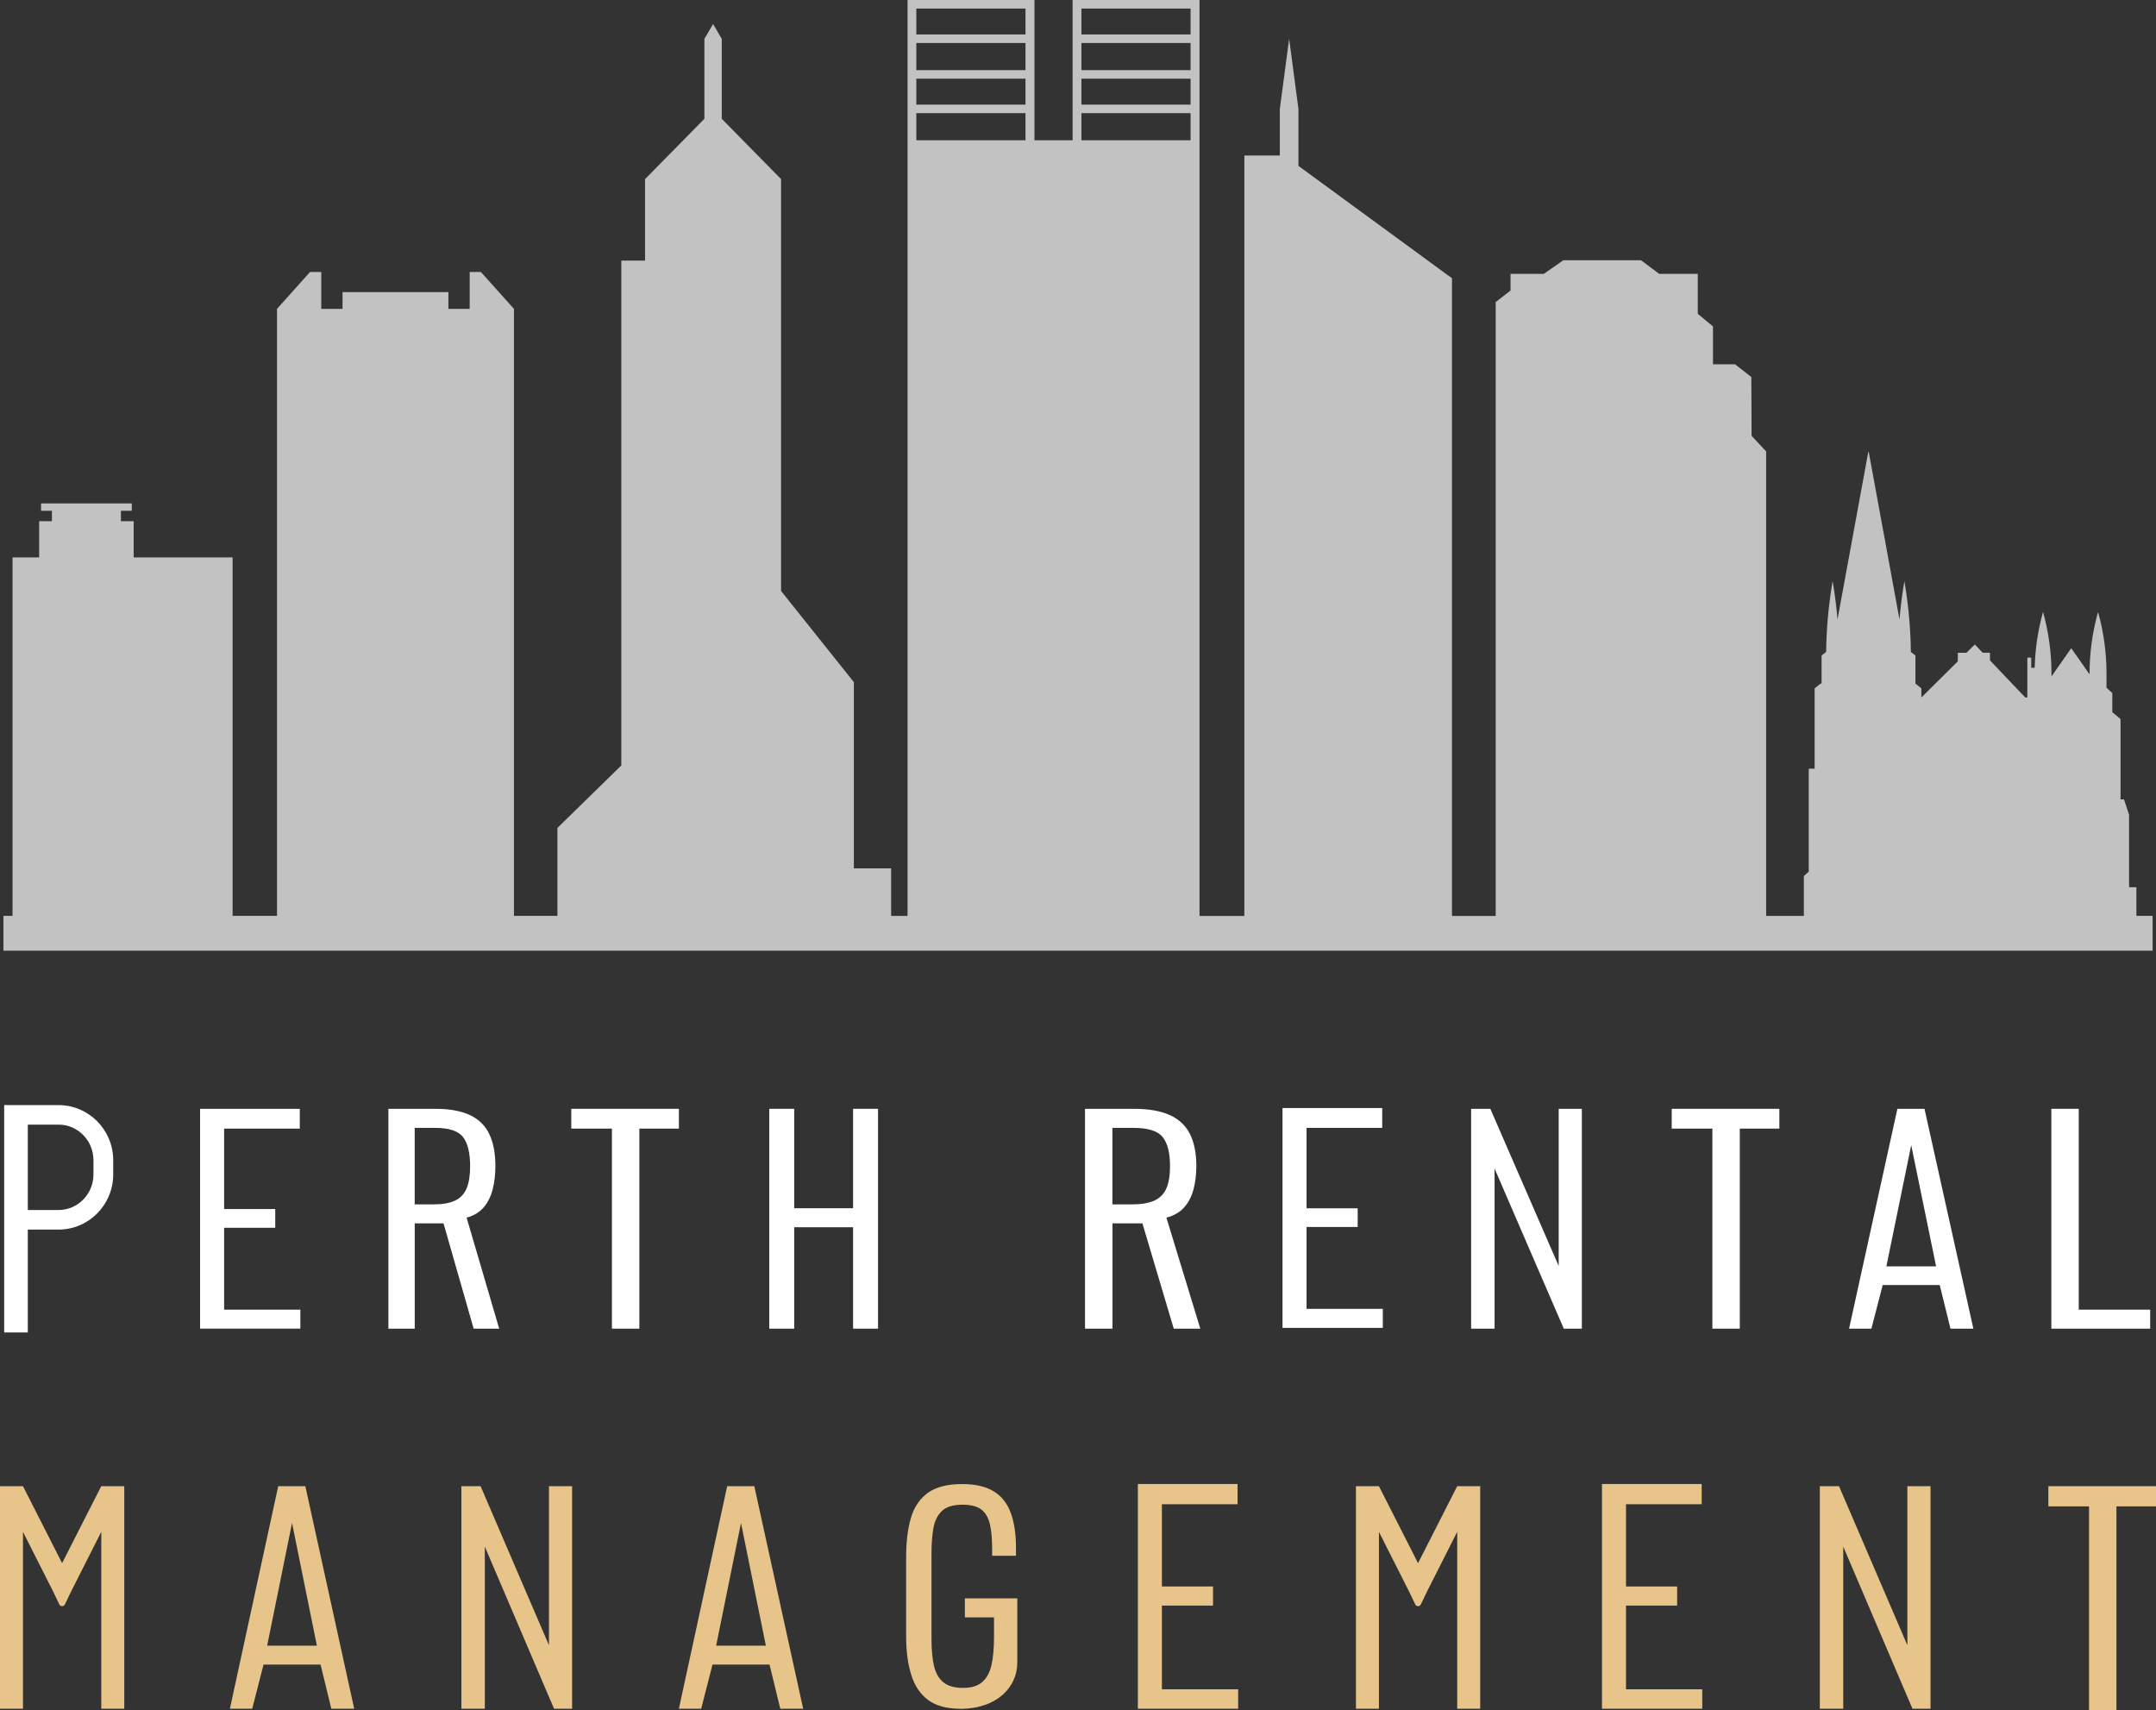 <?xml version="1.0" encoding="UTF-8"?> <svg xmlns="http://www.w3.org/2000/svg" width="179" height="142" viewBox="0 0 179 142" fill="none"><rect x="0" y="0" width="179" height="142" fill="#333333" stroke="none"/><path d="M177.372 76.047V73.685C177.372 73.685 177.364 73.665 177.353 73.665H176.785C176.785 73.665 176.765 73.657 176.765 73.646V67.659L176.349 66.385C176.349 66.385 176.338 66.371 176.329 66.371H176.076C176.076 66.371 176.057 66.362 176.057 66.351V59.713C176.057 59.713 176.057 59.702 176.048 59.696L175.379 59.137C175.379 59.137 175.371 59.129 175.371 59.12V57.557C175.371 57.557 175.371 57.546 175.365 57.543L174.896 57.106C174.896 57.106 174.89 57.098 174.89 57.092V55.921C174.89 54.221 174.662 52.527 174.21 50.888V50.882C174.201 50.863 174.173 50.863 174.168 50.882C173.715 52.524 173.485 54.218 173.485 55.921V55.932C173.485 55.952 173.459 55.96 173.448 55.943L171.981 53.845C171.981 53.845 171.955 53.834 171.947 53.845L170.359 56.11C170.347 56.127 170.322 56.118 170.322 56.099V55.921C170.322 54.218 170.092 52.524 169.642 50.882L169.622 50.807L169.6 50.885C169.192 52.368 168.967 53.893 168.928 55.428C168.928 55.44 168.919 55.448 168.908 55.448H168.661C168.661 55.448 168.641 55.44 168.641 55.428V54.622C168.641 54.622 168.633 54.602 168.621 54.602H168.337C168.337 54.602 168.318 54.611 168.318 54.622V57.91H168.152C168.152 57.91 168.141 57.91 168.138 57.904L165.223 54.839C165.223 54.839 165.217 54.83 165.217 54.825V54.215C165.217 54.215 165.209 54.196 165.197 54.196H164.618C164.618 54.196 164.607 54.196 164.604 54.19L163.972 53.525C163.972 53.525 163.949 53.517 163.944 53.525L163.272 54.193C163.272 54.193 163.263 54.199 163.258 54.199H162.566C162.566 54.199 162.547 54.207 162.547 54.218V54.903C162.547 54.903 162.547 54.914 162.541 54.916L159.553 57.88C159.553 57.88 159.519 57.882 159.519 57.866V57.162C159.519 57.162 159.516 57.151 159.511 57.145L159.036 56.769C159.036 56.769 159.027 56.758 159.027 56.753V54.438C159.027 54.438 159.024 54.427 159.019 54.421L158.656 54.135C158.656 54.135 158.648 54.126 158.648 54.118C158.625 52.29 158.468 50.468 158.178 48.665L158.111 48.253L158.043 48.665C157.894 49.589 157.782 50.515 157.703 51.444V51.428L155.151 37.531C155.148 37.509 155.114 37.509 155.111 37.531L152.559 51.428V51.444C152.48 50.515 152.368 49.586 152.219 48.665L152.151 48.253L152.084 48.665C151.794 50.468 151.637 52.293 151.614 54.118C151.614 54.124 151.611 54.129 151.606 54.135L151.243 54.421C151.243 54.421 151.235 54.432 151.235 54.438V56.755H151.159L150.667 57.145C150.667 57.145 150.658 57.156 150.658 57.162V63.803C150.658 63.803 150.65 63.822 150.639 63.822H150.189C150.189 63.822 150.169 63.831 150.169 63.842V72.361C150.169 72.361 150.169 72.372 150.164 72.377L149.77 72.731C149.77 72.731 149.764 72.739 149.764 72.747V76.05H146.633V37.484L145.424 36.184L145.402 31.305L144.052 30.247H142.219V27.104L140.957 26.055V22.738H137.753L136.243 21.609H129.797L128.175 22.738H125.412V24.121L124.178 25.081V76.052H120.549V23.103L107.803 13.774V9.047L107.03 3.222L106.257 9.047V12.912H103.311V76.052H99.589V0H89.053V11.649H85.885V0H75.349V76.047H73.986V72.099H70.891V56.639L64.849 49.069V14.873L59.922 9.863V3.224L59.202 1.995L58.482 3.224V9.863L53.554 14.873V21.637H51.584V63.555L46.279 68.744V76.044H42.67V25.646L39.926 22.583H38.996V25.646H37.227V24.252H28.44V25.646H26.672V22.583H25.741L22.998 25.646V76.044H19.312V46.283H11.098V43.276H10.039V42.411H10.941V41.799H3.407V42.411H4.309V43.276H3.25V46.283H1.04V76.044H0.284V78.935H178.719V76.044H177.375L177.372 76.047ZM89.784 0.709H98.847V2.86H89.784V0.709ZM89.784 3.572H98.847V5.823H89.784V3.572ZM89.784 6.535H98.847V8.686H89.784V6.535ZM89.784 9.395H98.847V11.646H89.784V9.395ZM76.077 0.709H85.14V2.86H76.077V0.709ZM76.077 3.572H85.14V5.823H76.077V3.572ZM76.077 6.535H85.14V8.686H76.077V6.535ZM76.077 9.395H85.14V11.646H76.077V9.395Z" fill="#C2C2C2"></path><path d="M38.307 141.878V123.399H39.901L45.577 136.608V123.399H47.499V141.878H45.998L40.252 128.418V141.878H38.307Z" fill="#E7C489"></path><path d="M79.712 141.878C78.599 141.878 77.716 141.638 77.064 141.157C76.412 140.676 75.942 139.983 75.658 139.073C75.371 138.163 75.231 137.095 75.231 135.863V129.283C75.231 128.02 75.363 126.94 75.627 126.039C75.891 125.137 76.361 124.442 77.033 123.955C77.707 123.468 78.652 123.223 79.869 123.223C80.968 123.223 81.843 123.424 82.495 123.822C83.147 124.219 83.619 124.812 83.912 125.602C84.204 126.389 84.35 127.363 84.35 128.521V129.174H82.371V128.587C82.371 127.761 82.309 127.082 82.183 126.548C82.059 126.014 81.823 125.613 81.48 125.343C81.134 125.074 80.611 124.937 79.909 124.937C79.133 124.937 78.559 125.112 78.194 125.466C77.828 125.819 77.592 126.3 77.491 126.907C77.387 127.516 77.336 128.212 77.336 128.991V136.091C77.336 136.978 77.407 137.721 77.544 138.322C77.685 138.923 77.944 139.376 78.326 139.685C78.705 139.994 79.248 140.147 79.954 140.147C80.659 140.147 81.174 139.986 81.547 139.663C81.921 139.34 82.177 138.867 82.318 138.244C82.458 137.621 82.526 136.85 82.526 135.935V134.291H80.108V132.713H84.46V138.052C84.46 140.089 82.765 141.886 79.712 141.886V141.878Z" fill="#E7C489"></path><path d="M151.089 141.878V123.399H152.682L158.358 136.608V123.399H160.281V141.878H158.78L153.034 128.418V141.878H151.089Z" fill="#E7C489"></path><path d="M173.44 142V125.076H170.063V123.399H179V125.076H175.717V142H173.44Z" fill="#E7C489"></path><path d="M19.087 141.878L23.099 123.399H25.351L29.407 141.878H27.507L26.616 138.214H21.879L20.94 141.878H19.087ZM22.182 136.639H26.309L24.246 126.456L22.182 136.639Z" fill="#E7C489"></path><path d="M56.363 141.878L60.374 123.399H62.626L66.682 141.878H64.782L63.891 138.214H59.154L58.215 141.878H56.363ZM59.458 136.639H63.584L61.521 126.456L59.458 136.639Z" fill="#E7C489"></path><path d="M94.47 141.878V123.218H102.749V124.898H96.466V131.726H100.711V133.314H96.466V140.264H102.797V141.878H94.47Z" fill="#E7C489"></path><path d="M133.002 141.878V123.218H141.281V124.898H134.998V131.726H139.243V133.314H134.998V140.264H141.328V141.878H133.002Z" fill="#E7C489"></path><path d="M8.405 123.399V123.41V123.401L5.156 129.789L1.909 123.401H0V141.88H1.909V127.193L4.391 132.104L4.928 133.22C5.018 133.409 5.293 133.409 5.386 133.22L5.923 132.104L8.408 127.188V141.88H10.317V123.401H8.408L8.405 123.399Z" fill="#E7C489"></path><path d="M120.982 123.399V123.41V123.401L117.732 129.789L114.485 123.401H112.576V141.88H114.485V127.193L116.967 132.104L117.504 133.22C117.594 133.409 117.87 133.409 117.962 133.22L118.499 132.104L120.984 127.188V141.88H122.893V123.401H120.984L120.982 123.399Z" fill="#E7C489"></path><path d="M90.082 110.32V92.066H94.138C95.358 92.066 96.351 92.239 97.118 92.584C97.883 92.929 98.442 93.455 98.796 94.161C99.148 94.868 99.325 95.753 99.325 96.821C99.325 97.511 99.246 98.154 99.091 98.746C98.934 99.339 98.678 99.84 98.318 100.246C97.959 100.652 97.467 100.936 96.84 101.103L99.654 110.32H97.45L94.847 101.576H92.362V110.32H90.082ZM92.356 100.001H93.998C94.762 100.001 95.378 99.895 95.839 99.687C96.3 99.478 96.632 99.138 96.837 98.674C97.039 98.209 97.141 97.592 97.141 96.826C97.141 95.73 96.938 94.926 96.531 94.414C96.123 93.903 95.319 93.649 94.116 93.649H92.356V100.004V100.001Z" fill="white"></path><path d="M122.14 110.32V92.066H123.734L129.409 105.115V92.066H131.332V110.32H129.831L124.085 97.024V110.32H122.14Z" fill="white"></path><path d="M142.169 110.32V93.71H138.793V92.066H147.729V93.71H144.446V110.32H142.169Z" fill="white"></path><path d="M153.517 110.32L157.529 92.066H159.78L163.837 110.32H161.937L161.045 106.7H156.309L155.37 110.32H153.517ZM156.615 105.145H160.742L158.678 95.085L156.615 105.145Z" fill="white"></path><path d="M170.311 110.32V92.066H172.585V108.742H178.516V110.32H170.308H170.311Z" fill="white"></path><path d="M106.479 110.256V92.002H114.758V93.647H108.475V100.324H112.72V101.879H108.475V108.676H114.806V110.253H106.482L106.479 110.256Z" fill="white"></path><path d="M16.611 110.32V92.066H24.89V93.71H18.607V100.388H22.852V101.943H18.607V108.74H24.937V110.317H16.614L16.611 110.32Z" fill="white"></path><path d="M32.246 110.32V92.066H36.145C37.317 92.066 38.273 92.239 39.01 92.584C39.746 92.929 40.283 93.455 40.623 94.161C40.961 94.868 41.129 95.753 41.129 96.821C41.129 97.511 41.053 98.154 40.904 98.746C40.753 99.339 40.505 99.84 40.16 100.246C39.814 100.652 39.341 100.936 38.74 101.103L41.444 110.32H39.325L36.823 101.576H34.433V110.32H32.246ZM34.433 100.001H36.01C36.747 100.001 37.337 99.895 37.781 99.687C38.225 99.478 38.543 99.138 38.74 98.674C38.934 98.209 39.032 97.592 39.032 96.826C39.032 95.73 38.835 94.926 38.445 94.414C38.054 93.903 37.281 93.649 36.123 93.649H34.43V100.004L34.433 100.001Z" fill="white"></path><path d="M50.805 110.32V93.71H47.429V92.066H56.365V93.71H53.082V110.32H50.805Z" fill="white"></path><path d="M63.868 110.32V92.066H65.937V100.321H70.826V92.066H72.898V110.32H70.826V101.898H65.937V110.32H63.868Z" fill="white"></path><path d="M4.863 91.757H2.308L0.346 91.755V110.637H2.308V102.093H4.863C7.365 102.093 9.398 100.043 9.398 97.522V96.329C9.398 93.808 7.362 91.757 4.863 91.757ZM7.759 97.519C7.759 99.144 6.46 100.468 4.863 100.468H2.308V93.379H4.863C6.46 93.379 7.759 94.701 7.759 96.329V97.522V97.519Z" fill="white"></path></svg> 